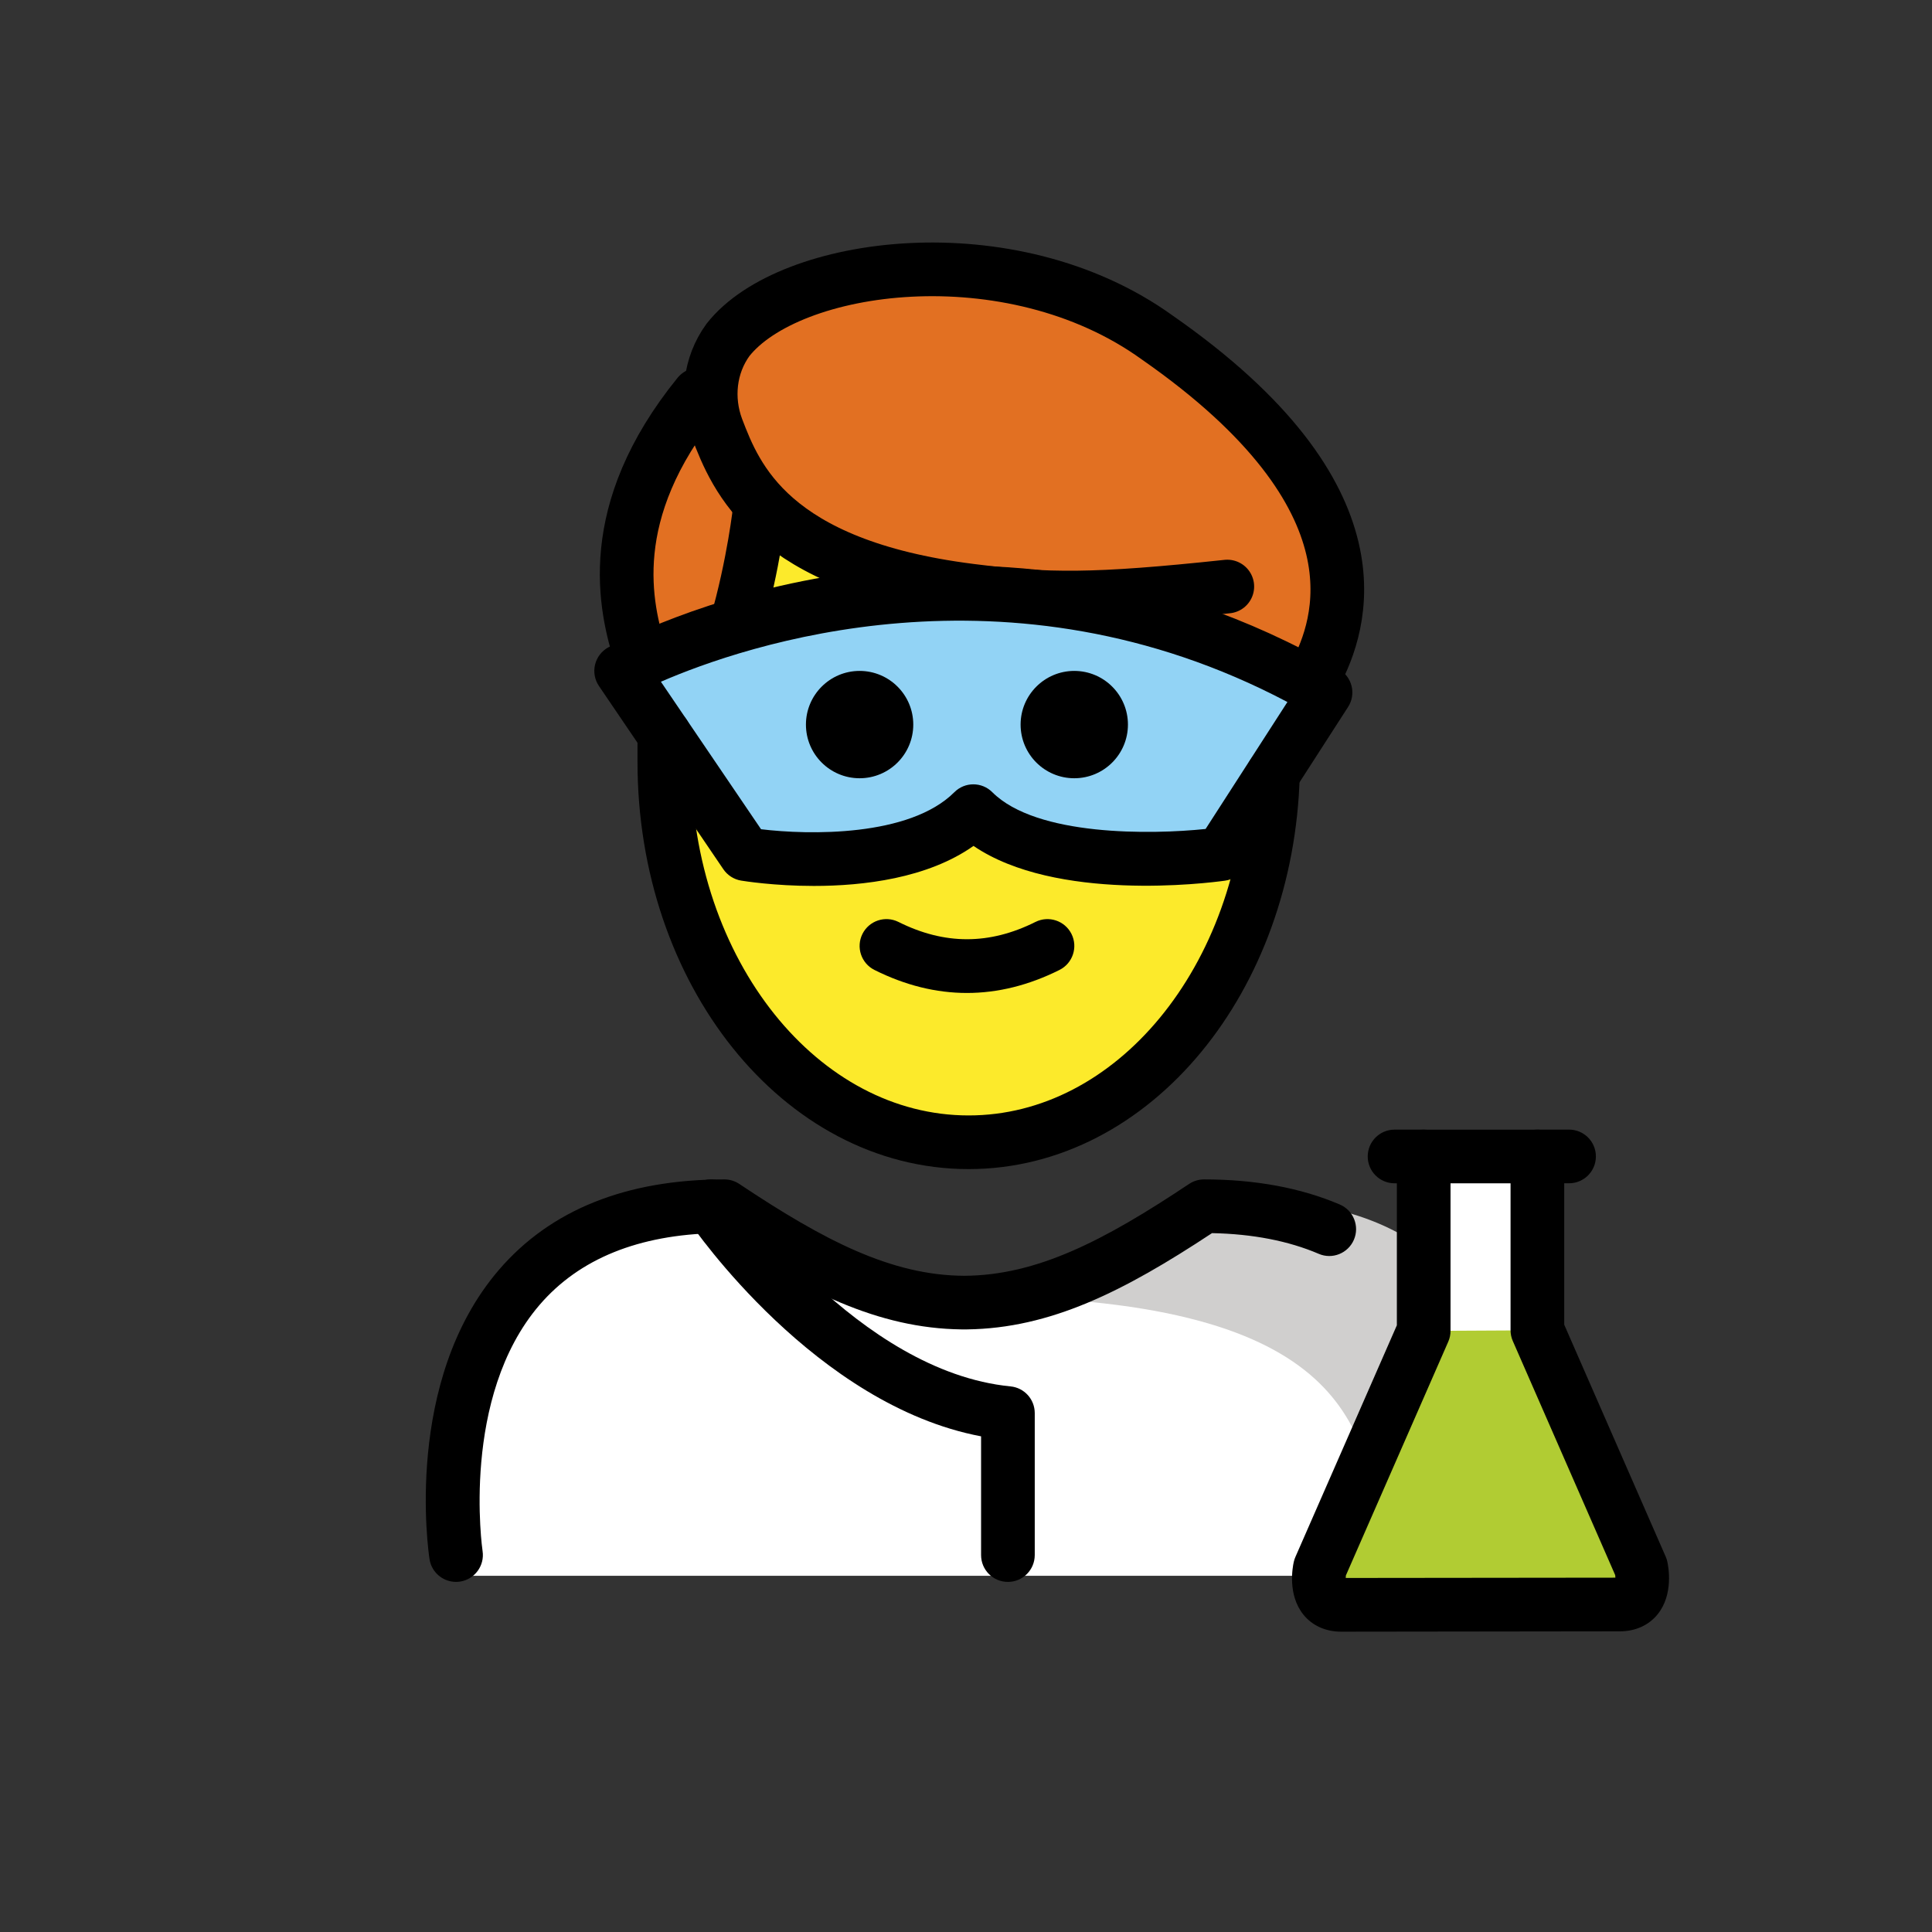 <?xml version="1.0" encoding="utf-8"?>
<!-- Uploaded to: SVG Repo, www.svgrepo.com, Generator: SVG Repo Mixer Tools -->
<svg width="800px" height="800px" viewBox="0 0 72 72" id="emoji" version="1.1" xmlns="http://www.w3.org/2000/svg">
  <rect x="0" y="0" width="72" height="72" fill="#333333" stroke="none"/>
  <g id="color">
    <path fill="#FFFFFF" d="M17.254,58.726c0,0-2-13.5,10-13.5c3.192,2.128,5.926,3.598,9,3.592h-0.125 c3.074,0.006,5.508-2.164,8.7-4.292c15.57-0,10.7,14.2,10.7,14.2"/>
    <path fill="#D0CFCE" d="M46.739,44.753c-3.17,2.113-4.875,3-8.938,3.589c13.062,0.411,13.062,5.411,13.825,9.411 c4.238,0,5.113,0,5.113,0S58.739,44.753,46.739,44.753z"/>
    <path fill="#FFFFFF" d="M58.474,43.099h-1.179v6.478l3.866,8.838c0,0,0.308,1.381-0.793,1.381 c-0.536,0-9.848,0.012-10.385,0.012c-1.101,0-0.793-1.38-0.793-1.38l3.866-8.829v-6.5h-1.085"/>
    <line x1="53.056" x2="57.294" y1="43.099" y2="43.099" fill="none"/>
    <path fill="#B1CC33" d="M57.294,49.577l3.866,8.838c0,0,0.308,1.381-0.793,1.381c-0.536,0-9.848,0.012-10.385,0.012 c-1.101,0-0.793-1.38-0.793-1.38l3.866-8.829"/>
    <path fill="#92D3F5" d="M23.149,25.003c0,0,12.703-7.023,26.25,0.802l-3.883,6.026c0,0-6.71,0.932-9.242-1.6 c-2.591,2.591-8.49,1.6-8.49,1.6L23.149,25.003z"/>
  </g>
  <g id="hair">
    <path fill="#E27022" d="M50.231,20.331c-0.59-2.45-2.64-5.38-7.52-8.6c-5.48-3.95-13.73-2.8-16,0.09 c-0.43,0.6-0.65,1.31-0.64,2.03l-0.46,0.01c-6.5,6.89-0.69,15.72,0.04,13.91l-1.692-2.969l3.687-1.29 c0.517-2.7,0.255-5.411,0.255-5.411l0.1-0.09c1.89,1.98,5.87,3.81,15.16,3.33l0.04,0.77l2.6,1.88l2.68,1.764 l-1.03,2.016C47.451,27.771,51.341,24.881,50.231,20.331z"/>
  </g>
  <g id="skin">
    <path fill="#FCEA2B" d="M45.515,31.83c0,0-6.71,0.932-9.242-1.6c-2.591,2.591-8.49,1.6-8.49,1.6l-2.62-3.86 c-0.132-0.052-0.281-0.157-0.438-0.308c-0.009,0.234-0.028,0.464-0.028,0.7c0,7.828,5.077,14.173,11.338,14.173 c6.093,0,11.05-6.013,11.313-13.549L45.515,31.83z"/>
    <path fill="#FCEA2B" d="M45.821,24.062c-0.005-0.023-0.015-0.048-0.019-0.071c-0.21-1.06-2.21-0.93-2.6-1.88l-0.04-0.77 c-9.038,0.467-13.044-1.253-14.995-3.17c-0.08,0.097-0.161,0.193-0.239,0.293 c0.047,0.788,0.113,2.763-0.238,4.786C31.894,22.046,38.574,21.141,45.821,24.062z"/>
  </g>
  <g id="skin-shadow"/>
  <g id="line">
    <path d="M36.035,37.005c-1.152,0-2.304-0.286-3.447-0.858c-0.494-0.247-0.694-0.848-0.447-1.342 c0.247-0.494,0.846-0.694,1.342-0.447c1.718,0.859,3.388,0.859,5.106,0c0.495-0.247,1.095-0.046,1.342,0.447 c0.247,0.494,0.047,1.095-0.447,1.342C38.339,36.719,37.187,37.005,36.035,37.005z"/>
    <path fill="none" stroke="#000000" stroke-linecap="round" stroke-linejoin="round" stroke-miterlimit="10" stroke-width="2" d="M47.438,28.859c-0.2,7.61-5.2,13.71-11.34,13.71c-6.26,0-11.34-6.34-11.34-14.17v-1.02"/>
    <path fill="none" stroke="#000000" stroke-linecap="round" stroke-linejoin="round" stroke-miterlimit="10" stroke-width="2" d="M49.028,25.109c0.93-1.78,2.7-6.54-5.9-12.53c-5.48-3.95-13.73-2.8-16,0.09c-0.69,0.95-0.82,2.19-0.41,3.29 c0.71,1.86,2.01,5.11,9.44,6.05c2.86,0.36,4.61,0.38,9.58-0.15"/>
    <path fill="none" stroke="#000000" stroke-linecap="round" stroke-linejoin="round" stroke-miterlimit="10" stroke-width="2" d="M27.428,23.329c0.67-2.32,0.89-4.38,0.89-4.38"/>
    <path fill="none" stroke="#000000" stroke-linecap="round" stroke-linejoin="round" stroke-miterlimit="10" stroke-width="2" d="M26.028,14.709c-3.56,4.39-2.74,7.9-2.15,9.75"/>
    <path d="M37.562,58.953c-0.553,0-1-0.447-1-1v-4.425c-6.163-1.165-10.688-7.721-10.888-8.013 c-0.31-0.456-0.192-1.078,0.265-1.389c0.454-0.312,1.078-0.192,1.389,0.263 c0.046,0.067,4.65,6.723,10.332,7.278c0.512,0.05,0.902,0.48,0.902,0.995v5.29 C38.562,58.506,38.114,58.953,37.562,58.953z"/>
    <path d="M16.993,58.952c-0.484,0-0.91-0.352-0.986-0.847c-0.041-0.27-0.973-6.633,2.581-10.775 c1.923-2.241,4.751-3.377,8.407-3.377c0.197,0,0.391,0.059,0.555,0.168c3.153,2.103,5.661,3.41,8.383,3.424 c2.723-0.013,5.229-1.321,8.383-3.424c0.164-0.109,0.357-0.168,0.555-0.168c1.907,0,3.609,0.316,5.06,0.936 c0.508,0.217,0.743,0.805,0.525,1.312c-0.217,0.509-0.809,0.745-1.312,0.525 c-1.127-0.482-2.463-0.741-3.976-0.771c-3.31,2.186-6.027,3.546-9.128,3.588c-0.015,0.001-0.031,0.003-0.044,0.001 h-0.003c-0.011,0-0.025,0-0.038,0h-0.043c-0.014,0-0.028,0-0.038,0h-0.003c-0.018,0.002-0.029,0-0.044-0.001 c-3.101-0.042-5.817-1.402-9.128-3.588c-2.896,0.057-5.11,0.954-6.586,2.669 c-2.956,3.437-2.138,9.12-2.129,9.178c0.083,0.545-0.292,1.055-0.838,1.139 C17.095,58.949,17.044,58.952,16.993,58.952z"/>
    <path d="M49.982,60.808c-0.58,0-1.081-0.227-1.411-0.639c-0.592-0.738-0.401-1.763-0.356-1.96 c0.014-0.064,0.034-0.124,0.06-0.184l3.782-8.636v-5.291h-0.086c-0.553,0-1-0.447-1-1c0-0.553,0.447-1,1-1h1.086 c0.553,0,1,0.447,1,1v6.5c0,0.138-0.028,0.274-0.084,0.401l-3.816,8.714c-0.003,0.03-0.005,0.061-0.006,0.093 l10.05-0.011c-0.001-0.031-0.003-0.064-0.007-0.095l-3.816-8.724c-0.056-0.126-0.084-0.263-0.084-0.4v-6.479 c0-0.553,0.447-1,1-1h1.18c0.553,0,1,0.447,1,1c0,0.553-0.447,1-1,1h-0.18v5.27l3.782,8.646 c0.026,0.059,0.046,0.119,0.059,0.183c0.045,0.197,0.235,1.221-0.356,1.959c-0.33,0.413-0.832,0.64-1.412,0.64 L49.982,60.808z"/>
    <path d="M57.294,44.099h-4.237c-0.553,0-1-0.447-1-1c0-0.553,0.447-1,1-1h4.237c0.553,0,1,0.447,1,1 C58.294,43.651,57.847,44.099,57.294,44.099z"/>
    <path d="M30.33,33.016c-1.484,0-2.604-0.182-2.713-0.199c-0.269-0.045-0.508-0.199-0.661-0.425l-4.635-6.827 c-0.158-0.233-0.211-0.521-0.145-0.794c0.065-0.273,0.243-0.507,0.489-0.643 c0.538-0.298,13.355-7.205,27.233,0.811c0.237,0.137,0.407,0.365,0.472,0.631 c0.065,0.266,0.018,0.546-0.131,0.776l-3.883,6.026c-0.158,0.244-0.415,0.408-0.703,0.448 c-0.681,0.095-6.307,0.796-9.373-1.295C34.562,32.737,32.167,33.016,30.33,33.016z M28.362,30.903 c1.763,0.215,5.531,0.293,7.204-1.38c0.391-0.391,1.023-0.391,1.414,0c1.651,1.652,5.938,1.581,7.949,1.37 l3.049-4.731c-10.415-5.499-20.253-2.099-23.348-0.756L28.362,30.903z"/>
    <path d="M42.035,27.003c0,1.105-0.896,2-2,2s-2-0.895-2-2c0-1.103,0.896-2,2-2S42.035,25.899,42.035,27.003"/>
    <path d="M34.035,27.003c0,1.105-0.896,2-2,2s-2-0.895-2-2c0-1.103,0.896-2,2-2S34.035,25.899,34.035,27.003"/>
  </g>
</svg>